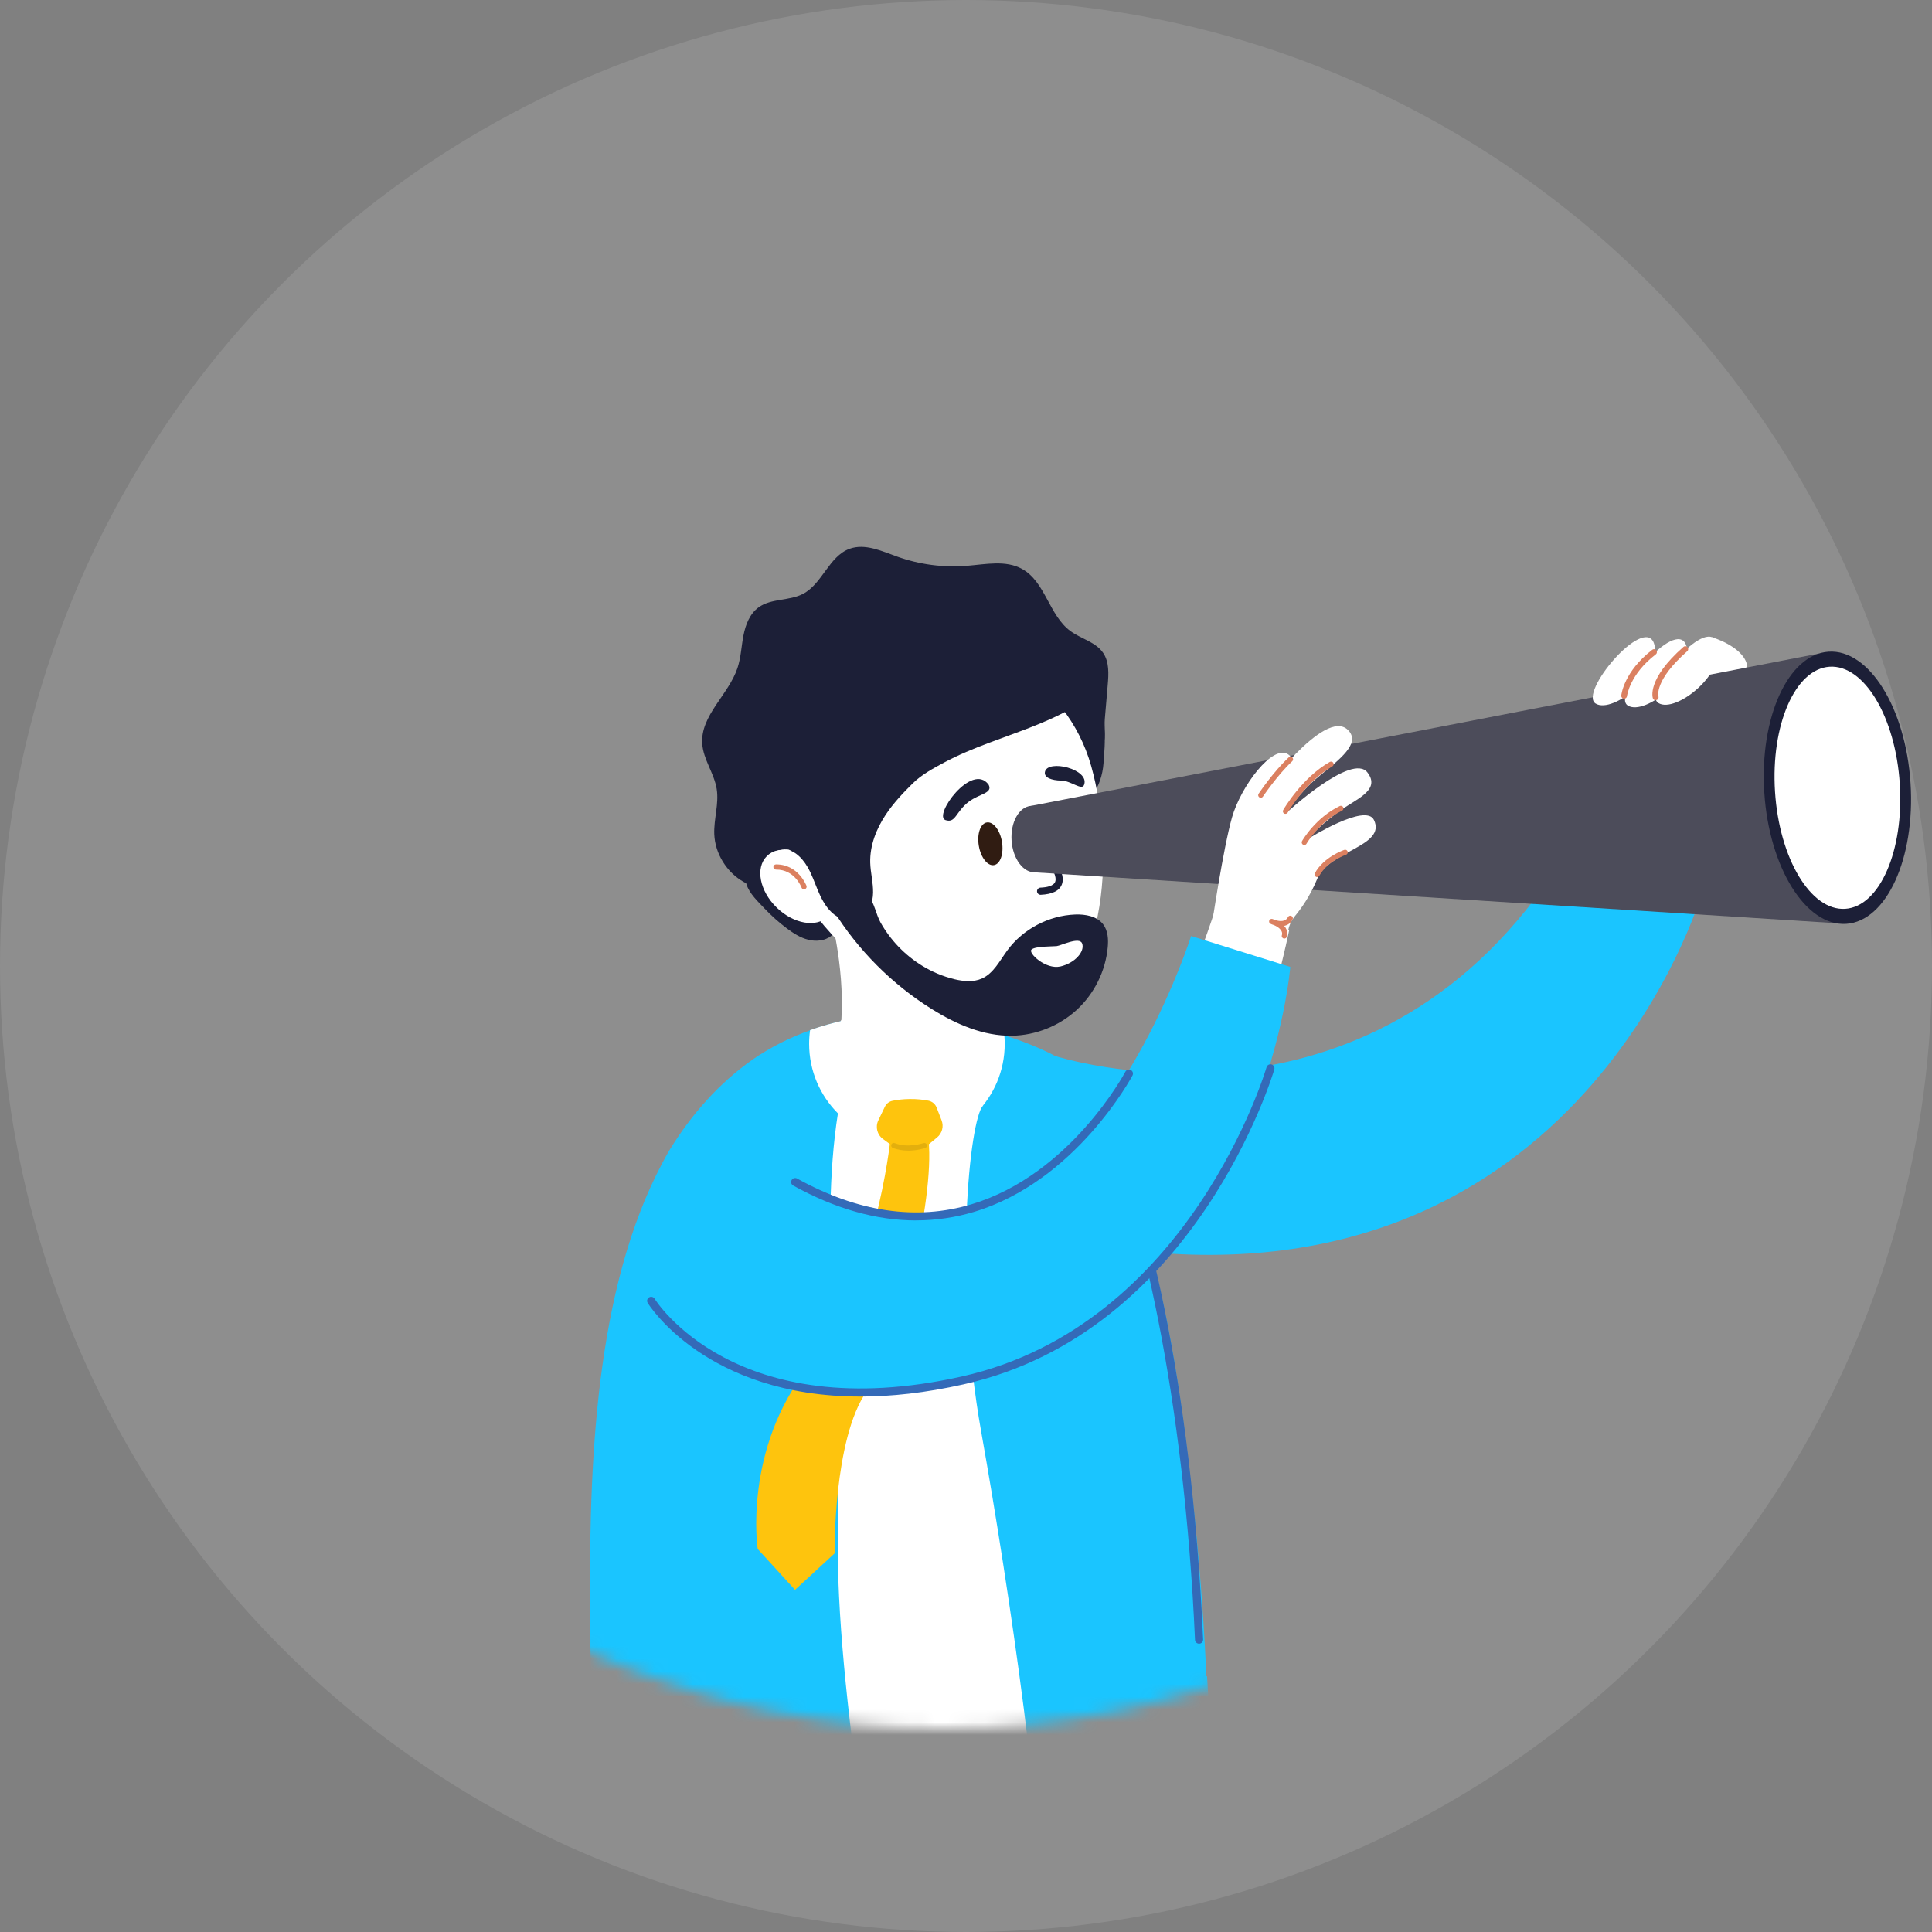 <svg width="152" height="152" viewBox="0 0 152 152" fill="none" xmlns="http://www.w3.org/2000/svg">
<rect x="0" y="0" width="152" height="152" fill="#808080" stroke="none"/>
<circle cx="76" cy="76" r="76" fill="white" fill-opacity="0.11"/>
<path d="M80.813 84.907C91.113 87.819 102.634 89.452 111.893 83.331C117.568 79.684 121.992 74.618 126.356 69.302L131.996 73.6C129.114 77.526 126.068 81.425 122.433 85.034C114.491 93.102 104.879 97.031 93.508 96.628C88.257 96.505 83.238 95.633 78.354 94.552L80.809 84.904L80.813 84.907Z" fill="white"/>
<path d="M121.539 69.637L133.808 70.513C133.808 70.513 124.338 102.53 88.897 98.351L82.987 83.07C82.987 83.07 106.545 90.753 121.539 69.637Z" fill="#1AC5FF"/>
<mask id="mask0_1_75" style="mask-type:luminance" maskUnits="userSpaceOnUse" x="7" y="2" width="135" height="134">
<path d="M74.266 136C111.417 136 141.533 106.003 141.533 69C141.533 31.997 111.417 2 74.266 2C37.116 2 7 31.997 7 69C7 106.003 37.116 136 74.266 136Z" fill="white"/>
</mask>
<g mask="url(#mask0_1_75)">
<path d="M95.043 134.718C94.995 133.454 94.931 132.186 94.867 130.919C94.65 126.527 94.302 122.147 93.816 117.793C92.928 109.677 91.749 101.24 89.006 93.601C87.801 90.332 87.232 86.775 84.75 84.304C83.597 83.174 81.543 82.328 79.862 81.728C79.623 81.642 79.222 81.53 78.99 81.441C78.137 81.112 77.298 80.736 76.411 80.486C73.252 79.599 69.801 79.558 66.523 80.259C65.579 80.46 64.655 80.725 63.753 81.049C62.129 81.631 60.59 82.406 59.205 83.364C56.615 85.18 54.4 87.655 52.652 90.518C47.011 100.282 46.356 113.919 46.416 126.233C46.446 130.766 46.543 135.307 46.712 139.847C46.787 141.82 46.592 143.777 47.217 145.704C47.771 147.434 48.755 149.007 49.961 150.23C51.892 152.206 54.34 153.324 56.788 153.902C60.122 154.689 63.521 154.536 66.886 154.383C71.119 154.185 75.356 153.992 79.6 153.794C81.131 153.723 82.662 153.652 84.196 153.582C86.09 153.496 88.055 153.388 89.788 152.389C92.509 150.834 94.19 147.337 94.71 143.889C94.721 143.803 94.733 143.717 94.744 143.635C95.155 140.653 95.148 137.693 95.039 134.725L95.043 134.718Z" fill="#1AC5FF"/>
<path d="M79.046 82.123C79.046 86.388 75.603 89.844 71.355 89.844C67.106 89.844 63.659 86.388 63.659 82.123C63.659 81.757 63.685 81.396 63.734 81.045C64.644 80.721 65.576 80.456 66.523 80.255C69.809 79.554 73.26 79.595 76.422 80.483C77.313 80.732 78.182 81.049 79.016 81.437C79.035 81.66 79.046 81.892 79.046 82.123Z" fill="white"/>
<path d="M77.351 81.191C77.351 82.898 74.79 87.45 71.635 87.45C68.48 87.45 65.92 82.898 65.92 81.191C65.92 80.863 66.013 80.55 66.186 80.255C69.843 79.554 73.679 79.595 77.197 80.483C77.294 80.71 77.347 80.948 77.347 81.191H77.351Z" fill="white"/>
<path d="M66.04 81.81C66.347 79.647 66.253 77.451 66.006 75.546C65.591 72.307 64.749 69.899 64.749 69.899L75.719 71.983C74.798 75.315 75.764 78.376 76.456 79.96C76.77 80.684 77.029 81.097 77.029 81.097L66.04 81.806V81.81Z" fill="white"/>
<path d="M77.351 86.962C76.28 88.054 74.993 100.304 77.201 112.678C79.409 125.051 82.276 144.638 82.119 153.671L69.708 154.245C69.708 154.245 65.662 132.891 65.924 120.603C66.186 108.316 64.434 96.998 65.924 87.592L70.157 88.628L77.351 86.962Z" fill="white"/>
<path d="M73.683 87.118L74.079 88.147C74.263 88.621 74.121 89.161 73.728 89.486L71.643 91.204L69.468 89.609C69.008 89.273 68.854 88.658 69.101 88.147L69.618 87.07C69.738 86.82 69.966 86.652 70.239 86.6C70.621 86.526 71.074 86.47 71.579 86.466C72.133 86.459 72.623 86.514 73.031 86.593C73.327 86.649 73.574 86.846 73.683 87.126V87.118Z" fill="#FEC40D"/>
<path d="M70.041 89.731C70.041 89.731 68.885 100.916 63.66 107.469C58.434 114.023 59.61 121.863 59.61 121.863L62.548 125.081L65.662 122.214C65.662 122.214 65.546 113.203 68.188 109.46C70.831 105.717 73.522 94.403 73.058 89.731H70.041Z" fill="#FEC40D"/>
<path d="M94.964 131.866C95.559 141.521 95.851 148.716 95.559 151.233C95.268 153.749 87.071 156.791 82.123 157.026L82.115 153.671L88.171 134.971L94.964 131.869V131.866Z" fill="#1AC5FF"/>
<path d="M59.932 56.392C60.774 54.617 61.788 52.921 63.098 51.46C64.775 49.592 66.979 48.12 69.45 47.65C71.714 47.221 74.05 47.642 76.299 48.157C79.039 48.783 81.857 49.607 83.938 51.49C84.215 51.739 84.477 52.012 84.72 52.295C85.937 53.723 86.689 55.527 86.88 57.387C86.974 58.286 86.88 59.184 86.816 60.075C86.757 60.892 86.461 61.992 85.851 62.573C85.136 63.255 84.384 63.911 83.482 64.344C82.725 64.706 81.823 64.966 80.981 64.974C80.016 64.985 79.043 64.724 78.058 64.735C76.044 64.758 74.031 65.22 72.212 66.096C69.629 67.341 67.515 69.414 66.362 72.053C66.111 72.627 65.886 73.25 65.396 73.634C64.895 74.025 64.195 74.089 63.581 73.932C62.967 73.776 62.417 73.425 61.911 73.045C61.279 72.572 60.688 72.046 60.145 71.472C59.64 70.942 58.958 70.297 58.738 69.597C58.221 67.964 57.749 66.275 57.708 64.556C57.652 62.256 58.382 60.012 59.273 57.891C59.486 57.387 59.707 56.884 59.943 56.388L59.932 56.392Z" fill="#1C1F37"/>
<path d="M85.851 60.276C87.778 67.147 87.108 78.19 80.394 80.057C73.679 81.925 63.461 73.914 61.537 67.039C59.61 60.168 63.491 53.085 70.206 51.217C76.92 49.35 83.923 53.406 85.851 60.276Z" fill="white"/>
<path d="M64.382 68.061C65.718 69.365 66.066 71.17 65.16 72.091C64.254 73.011 62.435 72.702 61.099 71.397C59.763 70.092 59.415 68.288 60.321 67.367C61.227 66.446 63.045 66.756 64.382 68.061Z" fill="white"/>
<path d="M64.318 69.981C64.348 70.055 64.378 70.13 64.412 70.201C64.7 70.868 65.07 71.524 65.647 71.964C66.223 72.404 67.05 72.579 67.691 72.24C68.387 71.867 68.679 71.01 68.69 70.223C68.701 69.436 68.488 68.661 68.465 67.874C68.428 66.525 68.944 65.209 69.693 64.083C70.296 63.181 71.04 62.39 71.811 61.63C72.504 60.948 73.424 60.448 74.289 59.986C75.416 59.382 76.602 58.897 77.8 58.446C79.896 57.656 82.041 56.959 84.013 55.9C84.739 55.508 85.458 55.057 85.956 54.401C86.453 53.745 86.697 52.847 86.397 52.082C86.023 51.135 84.96 50.658 83.957 50.457C81.371 49.935 78.657 50.632 76.329 51.87C74.001 53.108 71.995 54.856 70.007 56.59C67.964 58.375 65.924 60.157 63.88 61.943C63.012 62.703 61.882 63.442 61.2 64.381C60.609 65.198 61.212 65.839 61.766 66.45C61.87 66.566 61.953 66.719 62.072 66.823C62.23 66.961 62.447 67.028 62.615 67.155C62.997 67.434 63.3 67.811 63.536 68.217C63.862 68.776 64.071 69.388 64.318 69.984V69.981Z" fill="#1C1F37"/>
<path d="M75.079 77.038C75.794 77.209 76.573 77.287 77.246 76.989C78.174 76.575 78.653 75.58 79.256 74.764C80.487 73.094 82.509 72.027 84.59 71.949C85.398 71.919 86.3 72.079 86.79 72.721C87.172 73.224 87.21 73.91 87.15 74.536C86.978 76.393 86.094 78.175 84.721 79.442C83.347 80.71 81.498 81.452 79.623 81.485C77.373 81.522 75.214 80.579 73.305 79.386C70.165 77.422 67.485 74.734 65.542 71.591C65.344 71.267 65.142 70.909 65.191 70.529C65.265 69.932 65.954 69.574 66.553 69.638C67.103 69.694 67.983 70.07 68.349 70.514C68.791 71.047 68.926 71.942 69.266 72.557C70.045 73.955 71.19 75.148 72.56 75.986C73.339 76.464 74.192 76.822 75.079 77.034V77.038Z" fill="#1C1F37"/>
<path d="M87.15 53.887C87.224 53.026 87.277 52.082 86.79 51.367C86.206 50.505 85.057 50.267 84.215 49.648C82.531 48.41 82.243 45.778 80.416 44.764C79.132 44.052 77.553 44.395 76.086 44.514C74.229 44.667 72.339 44.417 70.588 43.791C69.367 43.355 68.054 42.732 66.837 43.176C65.216 43.769 64.7 45.927 63.173 46.725C62.091 47.288 60.684 47.064 59.692 47.776C58.988 48.28 58.655 49.152 58.491 49.998C58.326 50.845 58.296 51.721 58.026 52.541C57.33 54.658 55.092 56.291 55.249 58.517C55.335 59.766 56.193 60.843 56.387 62.077C56.574 63.255 56.148 64.444 56.196 65.637C56.256 67.162 57.177 68.638 58.513 69.388C59.03 69.679 59.089 69.623 59.149 69.06C59.194 68.631 59.179 68.072 59.408 67.699C59.613 67.36 59.898 67.099 60.313 67.054C60.572 67.024 61.747 66.7 62.147 66.875C63.244 67.352 63.454 66.614 64.281 65.757C65.067 64.94 65.598 63.93 66.103 62.927C66.145 62.845 66.171 62.767 66.238 62.707C66.309 62.644 66.414 62.603 66.493 62.554C66.669 62.446 66.841 62.334 67.013 62.222C67.357 61.995 67.694 61.757 68.02 61.511C68.679 61.015 69.304 60.478 69.891 59.904C70.924 58.897 71.856 57.771 73.035 56.936C74.042 56.22 75.195 55.743 76.34 55.273C78.2 54.509 80.248 53.745 82.168 54.338C83.74 54.822 84.852 56.116 85.701 57.454C85.929 57.816 86.124 58.196 86.345 58.558C86.581 58.938 86.641 59.016 86.805 58.562C87.026 57.947 86.865 57.205 86.921 56.567C86.996 55.672 87.075 54.781 87.15 53.887Z" fill="#1C1F37"/>
<path d="M63.252 69.966C63.169 69.966 63.091 69.913 63.061 69.831C63.038 69.772 62.518 68.415 61.07 68.415C61.062 68.415 61.055 68.415 61.047 68.415C60.935 68.415 60.845 68.325 60.845 68.213C60.845 68.102 60.935 68.008 61.047 68.008C61.055 68.008 61.066 68.008 61.073 68.008C62.814 68.008 63.443 69.675 63.45 69.693C63.487 69.798 63.435 69.913 63.327 69.954C63.304 69.962 63.282 69.966 63.255 69.966H63.252Z" fill="#DB8060"/>
<path d="M83.103 64.888C83.249 65.753 83.747 66.394 84.219 66.316C84.691 66.238 84.956 65.474 84.81 64.609C84.664 63.744 84.166 63.102 83.695 63.181C83.223 63.259 82.957 64.023 83.103 64.888Z" fill="#301C12"/>
<path d="M77.007 66.536C77.16 67.464 77.695 68.147 78.197 68.064C78.702 67.982 78.983 67.162 78.829 66.234C78.676 65.306 78.141 64.624 77.639 64.706C77.134 64.787 76.853 65.608 77.007 66.536Z" fill="#301C12"/>
<path d="M85.286 61.76C85.11 62.215 84.264 61.425 83.501 61.413C82.737 61.402 82.127 61.182 82.209 60.735C82.4 59.706 85.772 60.508 85.286 61.76Z" fill="#1C1F37"/>
<path d="M76.235 63.061C75.172 63.87 75.199 64.784 74.39 64.523C73.383 64.195 76.452 59.945 77.774 61.727C78.144 62.413 77.048 62.446 76.235 63.065V63.061Z" fill="#1C1F37"/>
<path d="M81.868 70.398C81.719 70.398 81.591 70.279 81.588 70.13C81.58 69.973 81.704 69.843 81.857 69.835C82.317 69.817 82.89 69.72 83.017 69.373C83.283 68.642 81.85 66.991 80.884 66.118C80.768 66.014 80.76 65.835 80.865 65.719C80.97 65.604 81.15 65.596 81.266 65.701C81.55 65.958 84.028 68.24 83.549 69.563C83.362 70.078 82.8 70.357 81.88 70.398C81.876 70.398 81.872 70.398 81.868 70.398Z" fill="#1C1F37"/>
<path d="M85.132 74.223C84.93 73.664 83.467 74.402 83.126 74.436C82.785 74.469 81.442 74.436 81.153 74.708C80.862 74.976 82.273 76.299 83.418 76.039C84.559 75.778 85.368 74.868 85.136 74.223H85.132Z" fill="white"/>
<path d="M71.444 90.526C71.066 90.526 70.643 90.47 70.239 90.309C70.134 90.269 70.086 90.149 70.127 90.045C70.168 89.94 70.288 89.892 70.393 89.933C71.437 90.35 72.646 89.933 72.657 89.933C72.762 89.896 72.882 89.952 72.919 90.056C72.956 90.16 72.9 90.28 72.796 90.317C72.758 90.328 72.178 90.529 71.448 90.529L71.444 90.526Z" fill="#E3AF0D"/>
<path d="M94.336 129.316C94.167 129.316 94.025 129.185 94.017 129.014C93.168 109.874 89.665 94.798 86.566 88.345C86.491 88.188 86.558 87.998 86.715 87.924C86.873 87.849 87.063 87.916 87.138 88.073C90.035 94.105 93.741 108.443 94.654 128.988C94.661 129.163 94.527 129.308 94.351 129.316C94.347 129.316 94.339 129.316 94.336 129.316Z" fill="#346AB8"/>
<path d="M63.367 95.096C63.266 94.876 63.177 94.832 63.18 94.891C63.453 95.506 64.146 95.916 64.954 96.368C66.317 97.065 68.091 97.504 69.914 97.583C78.537 97.874 85.357 91.655 89.777 84.49C92.187 80.576 94.085 76.203 95.578 71.647L101.425 73.194C100.354 78.234 98.827 83.26 96.529 88.11C91.712 98.541 82.31 107.648 70.221 108.439C63.117 108.968 54.074 106.295 51.39 98.724L63.375 95.096H63.367Z" fill="white"/>
<path d="M93.71 73.641C93.71 73.641 88.605 89.702 79.05 93.97C69.49 98.239 61.754 92.926 60.306 91.204L50.395 98.075L52.008 103.287C52.008 103.287 62.851 114.933 81.288 106.616C99.725 98.299 101.514 76.072 101.514 76.072L93.71 73.641Z" fill="#1AC5FF"/>
<path d="M72.077 96.017C68.944 96.017 65.707 95.1 62.406 93.273C62.252 93.187 62.196 92.997 62.282 92.844C62.368 92.692 62.559 92.636 62.712 92.721C67.485 95.361 72.096 96.043 76.422 94.749C84.211 92.423 88.497 84.4 88.538 84.318C88.621 84.162 88.811 84.102 88.965 84.184C89.122 84.266 89.182 84.456 89.1 84.609C89.055 84.691 84.657 92.945 76.61 95.35C75.127 95.793 73.615 96.013 72.077 96.013V96.017Z" fill="#346AB8"/>
<path d="M67.694 109.874C55.515 109.874 51.008 102.593 50.956 102.504C50.866 102.355 50.915 102.161 51.068 102.071C51.218 101.982 51.413 102.03 51.502 102.179C51.562 102.28 57.802 112.297 75.681 108.293C93.628 104.271 99.587 84.162 99.647 83.961C99.695 83.793 99.871 83.696 100.04 83.744C100.208 83.793 100.305 83.968 100.257 84.136C100.197 84.341 94.133 104.811 75.82 108.912C72.799 109.591 70.097 109.874 67.698 109.874H67.694Z" fill="#346AB8"/>
</g>
<path d="M134.683 50.133C134.683 50.133 136.989 50.811 137.416 52.19C137.839 53.57 131.614 54.021 131.614 54.021L134.683 50.133Z" fill="white"/>
<path d="M137.042 68.172C136.952 68.172 136.866 68.12 136.828 68.031C136.78 67.915 136.836 67.781 136.956 67.733C140.013 66.487 141.709 67.386 141.78 67.423C141.892 67.483 141.934 67.624 141.87 67.733C141.81 67.841 141.672 67.882 141.559 67.822C141.559 67.822 139.969 66.998 137.131 68.154C137.102 68.165 137.072 68.172 137.045 68.172H137.042Z" fill="#DB8060"/>
<path d="M141.05 65.458C141.02 65.458 140.994 65.455 140.964 65.444C140.848 65.395 140.788 65.264 140.837 65.145C141.369 63.822 142.922 62.845 142.989 62.804C143.098 62.737 143.24 62.77 143.304 62.875C143.371 62.983 143.337 63.125 143.232 63.192C143.217 63.199 141.739 64.135 141.264 65.317C141.226 65.406 141.14 65.462 141.05 65.462V65.458Z" fill="#DB8060"/>
<path d="M79.585 66.126C79.678 67.568 80.517 68.691 81.46 68.631C82.403 68.571 83.092 67.352 82.998 65.909C82.905 64.467 82.066 63.344 81.123 63.404C80.18 63.464 79.491 64.683 79.585 66.126Z" fill="#4C4C5A"/>
<path d="M143.086 51.422L80.917 63.441L81.251 68.623L144.452 72.631L143.086 51.422Z" fill="#4C4C5A"/>
<path d="M145.248 72.685C148.425 72.482 150.691 67.524 150.311 61.611C149.93 55.697 147.046 51.068 143.869 51.271C140.692 51.474 138.425 56.432 138.806 62.346C139.187 68.259 142.071 72.888 145.248 72.685Z" fill="#1C1F37"/>
<path d="M145.172 71.502C147.882 71.329 149.805 66.925 149.466 61.664C149.128 56.404 146.656 52.281 143.945 52.454C141.234 52.627 139.312 57.032 139.65 62.292C139.989 67.552 142.461 71.675 145.172 71.502Z" fill="white"/>
<path d="M101.099 74.536L101.35 73.205C101.428 72.784 101.608 72.4 101.881 72.072C102.334 71.528 103.079 70.51 103.648 69.108C104.527 66.95 109.09 66.577 108.094 64.508C107.447 63.158 102.959 65.969 102.959 65.969C102.959 65.969 103.386 65.328 105.197 63.941C106.522 62.927 108.697 62.226 107.585 60.776C106.369 59.188 101.226 63.934 101.226 63.934C101.226 63.934 102.184 62.368 103.805 61.048C105.426 59.728 107.095 58.461 106.047 57.428C104.213 55.628 99.19 62.558 99.19 62.558C99.19 62.558 102.589 60.209 101.357 59.356C100.126 58.502 97.614 61.891 96.929 64.306C96.241 66.722 95.361 72.653 95.361 72.653L101.103 74.532L101.099 74.536Z" fill="white"/>
<path d="M99.19 62.763C99.153 62.763 99.111 62.752 99.078 62.73C98.984 62.666 98.958 62.539 99.022 62.446C99.07 62.375 100.189 60.709 101.391 59.59C101.473 59.516 101.604 59.52 101.679 59.602C101.758 59.684 101.75 59.814 101.668 59.889C100.5 60.977 99.37 62.659 99.359 62.674C99.317 62.733 99.254 62.763 99.186 62.763H99.19Z" fill="#DB8060"/>
<path d="M101.133 64.031C101.099 64.031 101.061 64.023 101.031 64.005C100.934 63.949 100.9 63.826 100.957 63.725C101.016 63.621 102.457 61.171 104.621 59.945C104.718 59.889 104.842 59.922 104.898 60.019C104.954 60.116 104.92 60.239 104.823 60.295C102.757 61.466 101.323 63.9 101.312 63.926C101.275 63.99 101.207 64.027 101.136 64.027L101.133 64.031Z" fill="#DB8060"/>
<path d="M102.615 66.48C102.581 66.48 102.548 66.472 102.514 66.454C102.417 66.398 102.383 66.275 102.435 66.178C102.476 66.103 103.502 64.333 105.403 63.416C105.504 63.367 105.628 63.408 105.677 63.509C105.725 63.609 105.684 63.732 105.583 63.781C103.798 64.642 102.802 66.361 102.791 66.379C102.753 66.446 102.682 66.484 102.611 66.484L102.615 66.48Z" fill="#DB8060"/>
<path d="M103.625 69.004C103.592 69.004 103.558 68.996 103.528 68.978C103.431 68.925 103.393 68.802 103.446 68.702C104.138 67.427 105.699 66.886 105.766 66.864C105.875 66.827 105.987 66.886 106.025 66.991C106.062 67.099 106.002 67.211 105.897 67.248C105.882 67.252 104.419 67.759 103.805 68.892C103.768 68.959 103.697 69 103.625 69V69.004Z" fill="#DB8060"/>
<path d="M101.043 73.843C101.013 73.843 100.987 73.835 100.96 73.824C100.859 73.779 100.811 73.66 100.856 73.559C100.859 73.548 100.904 73.425 100.829 73.265C100.766 73.135 100.612 72.952 100.231 72.784C100.13 72.754 100.036 72.717 99.961 72.68C99.864 72.635 99.819 72.519 99.86 72.419C99.901 72.318 100.014 72.27 100.115 72.303C100.204 72.333 100.287 72.363 100.365 72.396C100.654 72.482 101.129 72.553 101.331 72.154C101.38 72.053 101.503 72.012 101.604 72.064C101.705 72.113 101.746 72.236 101.694 72.337C101.541 72.642 101.297 72.788 101.032 72.844C101.106 72.926 101.166 73.015 101.208 73.112C101.35 73.436 101.241 73.694 101.23 73.724C101.196 73.798 101.121 73.843 101.043 73.843Z" fill="#DB8060"/>
<path d="M135.05 50.531C134.219 48.425 129.114 54.472 130.48 55.314C131.846 56.157 135.971 52.865 135.05 50.531Z" fill="white"/>
<path d="M132.644 50.729C131.813 48.623 126.707 54.669 128.074 55.512C129.44 56.355 133.564 53.063 132.644 50.729Z" fill="white"/>
<path d="M130.11 50.572C129.279 48.466 124.174 54.513 125.54 55.355C126.906 56.198 131.031 52.906 130.11 50.572Z" fill="white"/>
<path d="M127.778 54.968C127.778 54.968 127.763 54.968 127.756 54.968C127.632 54.957 127.539 54.845 127.554 54.722C127.561 54.647 127.756 52.843 129.994 51.12C130.091 51.046 130.237 51.061 130.312 51.161C130.387 51.258 130.372 51.404 130.271 51.478C128.201 53.07 128.006 54.748 128.006 54.763C127.995 54.878 127.898 54.968 127.782 54.968H127.778Z" fill="#DB8060"/>
<path d="M130.252 55.091C130.158 55.091 130.072 55.035 130.042 54.942C130.02 54.882 129.548 53.443 132.442 50.897C132.535 50.815 132.677 50.822 132.763 50.915C132.846 51.009 132.838 51.15 132.745 51.232C130.125 53.54 130.473 54.778 130.477 54.789C130.514 54.904 130.45 55.035 130.334 55.072C130.308 55.08 130.286 55.083 130.259 55.083L130.252 55.091Z" fill="#DB8060"/>
</svg>

